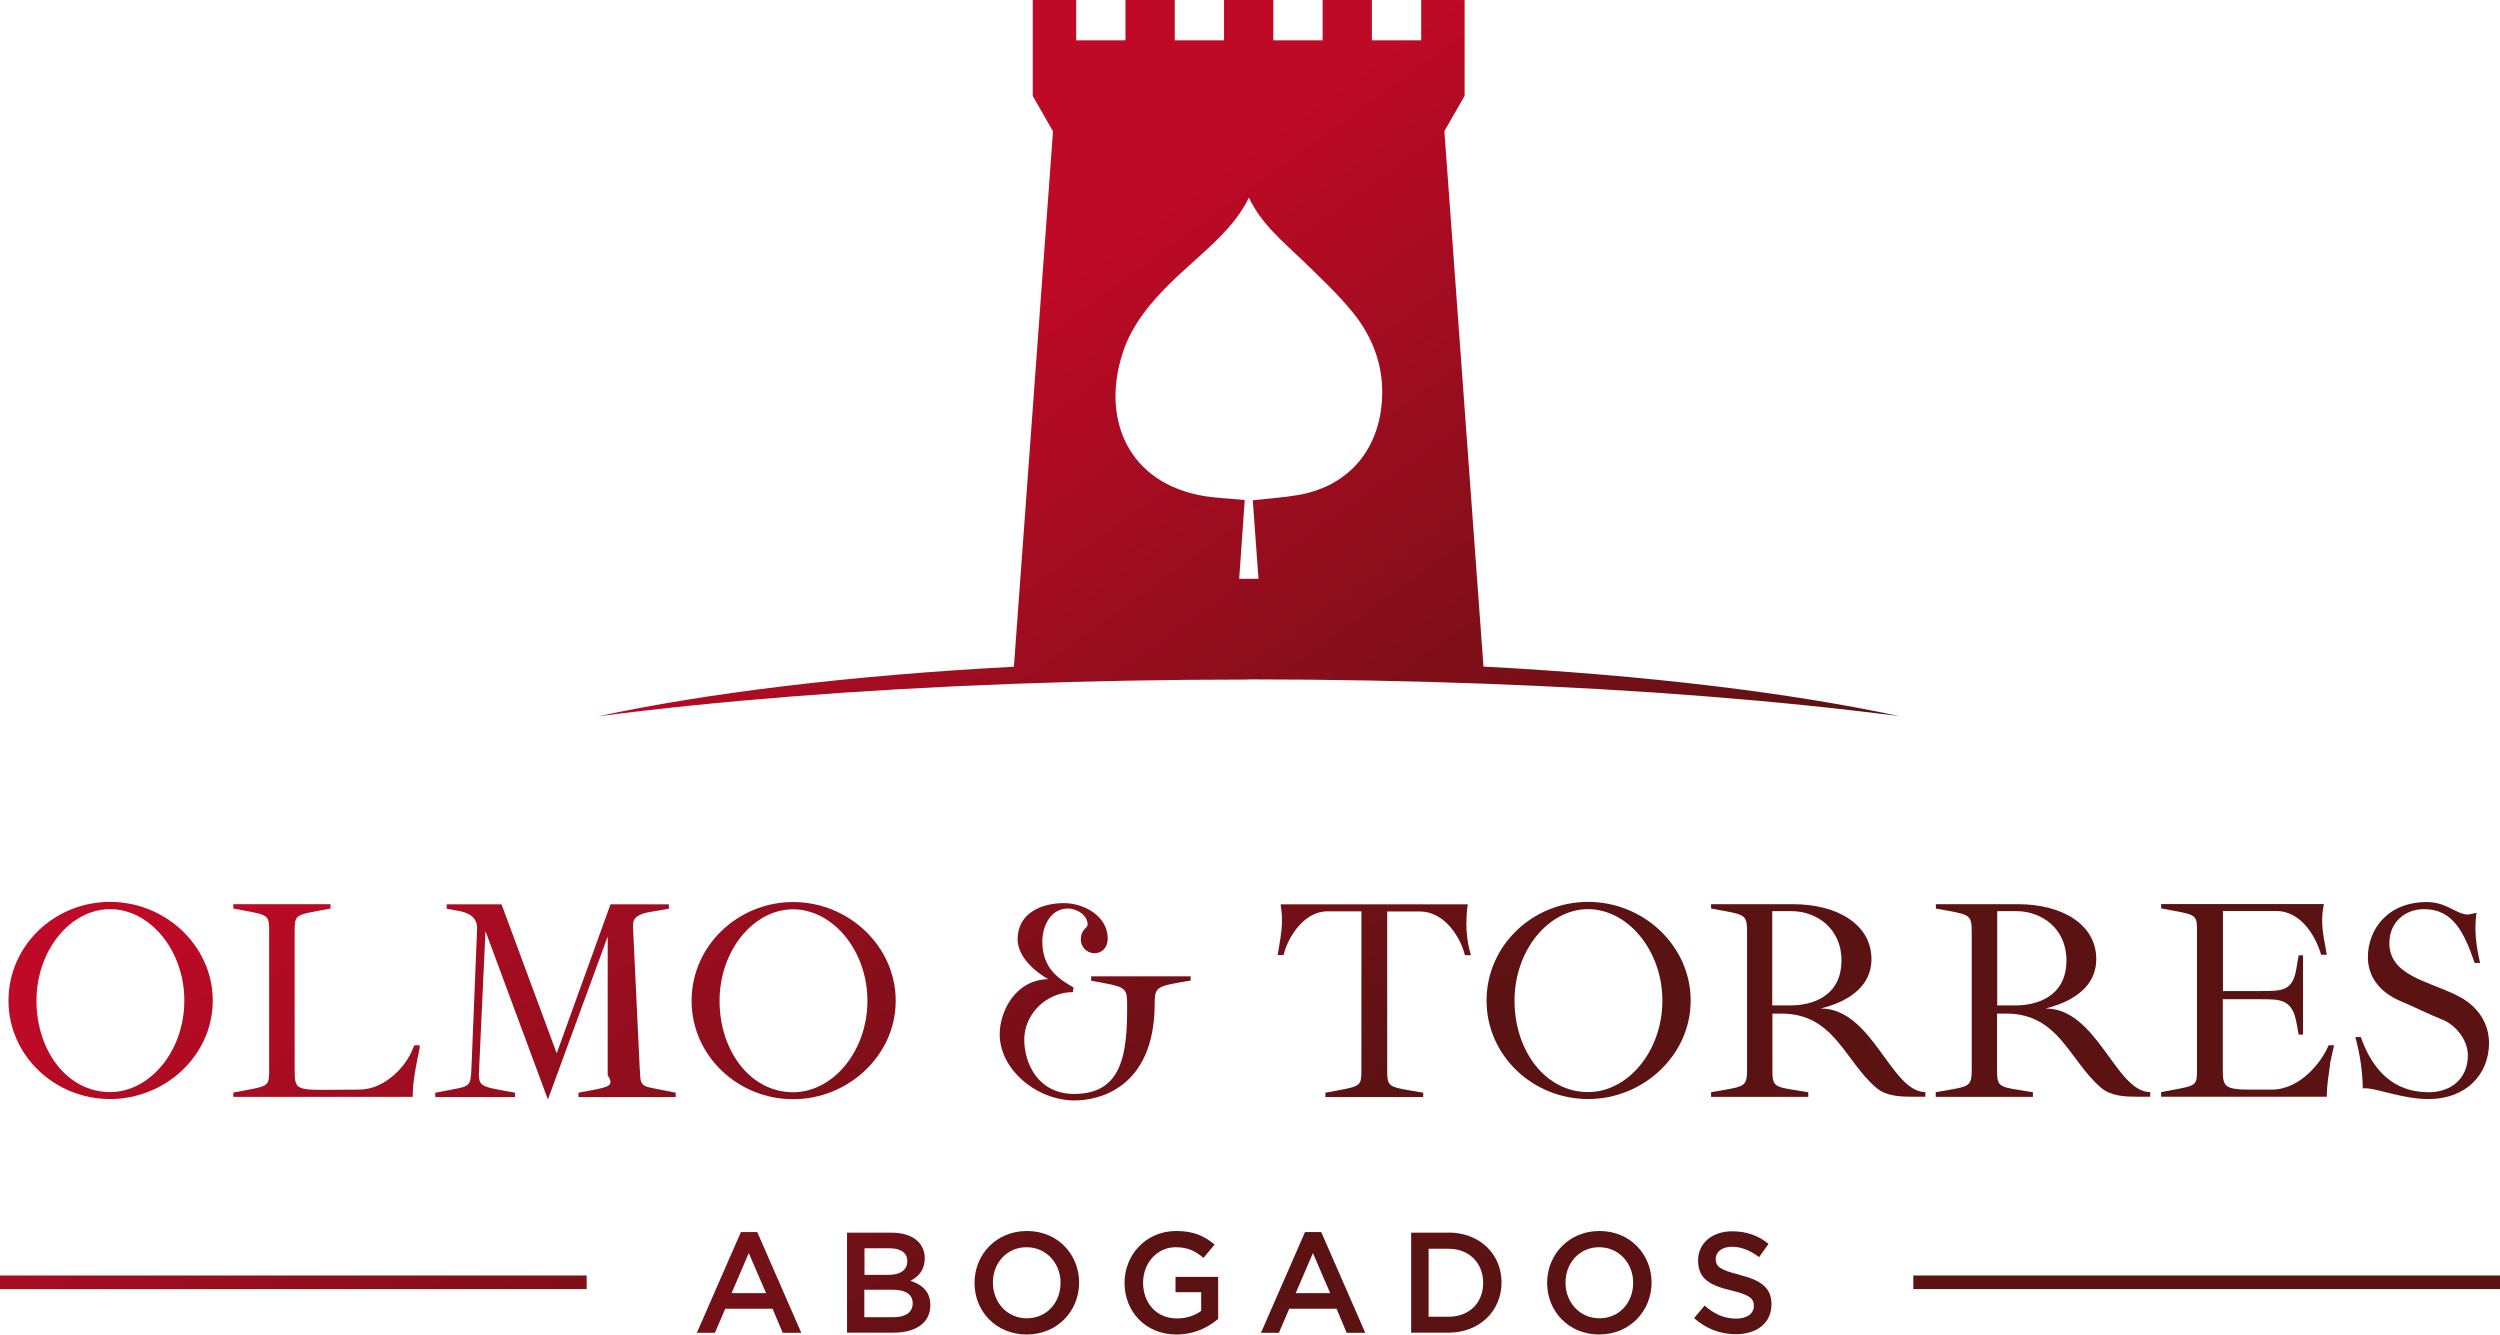 <?xml version="1.0" encoding="UTF-8"?>
<svg xmlns="http://www.w3.org/2000/svg" xmlns:xlink="http://www.w3.org/1999/xlink" id="b" viewBox="0 0 161.8 86.37">
  <defs>
    <linearGradient id="d" x1="37.56" y1="-17.31" x2="97.06" y2="65.19" gradientUnits="userSpaceOnUse">
      <stop offset="0" stop-color="#be0a26"></stop>
      <stop offset=".46" stop-color="#be0a26"></stop>
      <stop offset="1" stop-color="#5b1212"></stop>
    </linearGradient>
    <linearGradient id="e" x1="-21.38" y1="25.2" x2="38.12" y2="107.7" xlink:href="#d"></linearGradient>
    <linearGradient id="f" x1="-14.09" y1="19.94" x2="45.41" y2="102.44" xlink:href="#d"></linearGradient>
    <linearGradient id="g" x1="-2.58" y1="11.64" x2="56.92" y2="94.14" xlink:href="#d"></linearGradient>
    <linearGradient id="h" x1="7.7" y1="4.23" x2="67.2" y2="86.73" xlink:href="#d"></linearGradient>
    <linearGradient id="i" x1="20.11" y1="-4.73" x2="79.61" y2="77.78" xlink:href="#d"></linearGradient>
    <linearGradient id="j" x1="33.39" y1="-14.3" x2="92.89" y2="68.2" xlink:href="#d"></linearGradient>
    <linearGradient id="k" x1="41.55" y1="-20.18" x2="101.05" y2="62.32" xlink:href="#d"></linearGradient>
    <linearGradient id="l" x1="49.56" y1="-25.96" x2="109.06" y2="56.54" xlink:href="#d"></linearGradient>
    <linearGradient id="m" x1="59.14" y1="-32.87" x2="118.64" y2="49.63" xlink:href="#d"></linearGradient>
    <linearGradient id="n" x1="69.39" y1="-40.26" x2="128.89" y2="42.24" xlink:href="#d"></linearGradient>
    <linearGradient id="o" x1="76.94" y1="-45.71" x2="136.44" y2="36.79" xlink:href="#d"></linearGradient>
    <linearGradient id="p" x1="-3.78" y1="12.51" x2="55.72" y2="95.01" xlink:href="#d"></linearGradient>
    <linearGradient id="q" x1="2.7" y1="7.83" x2="62.2" y2="90.33" xlink:href="#d"></linearGradient>
    <linearGradient id="r" x1="8.97" y1="3.31" x2="68.47" y2="85.81" xlink:href="#d"></linearGradient>
    <linearGradient id="s" x1="15.35" y1="-1.29" x2="74.85" y2="81.21" xlink:href="#d"></linearGradient>
    <linearGradient id="t" x1="20.24" y1="-4.81" x2="79.74" y2="77.69" xlink:href="#d"></linearGradient>
    <linearGradient id="u" x1="26.74" y1="-9.51" x2="86.24" y2="72.99" xlink:href="#d"></linearGradient>
    <linearGradient id="v" x1="33.35" y1="-14.27" x2="92.85" y2="68.23" xlink:href="#d"></linearGradient>
    <linearGradient id="w" x1="39.02" y1="-18.36" x2="98.52" y2="64.14" xlink:href="#d"></linearGradient>
    <linearGradient id="x" x1="-22.24" y1="25.82" x2="37.26" y2="108.32" xlink:href="#d"></linearGradient>
    <linearGradient id="y" x1="59.22" y1="-32.93" x2="118.72" y2="49.57" xlink:href="#d"></linearGradient>
  </defs>
  <g id="c">
    <path d="m80.83,43.97c5.25,0,10.36.1,15.27.28,9.99.37,19.12,1.1,26.82,2.1-7.06-1.52-16.36-2.65-26.91-3.21l-2.53-34.65,1.31-2.29V0h-2.81v2.61h-3.19V0h-3.19v2.61h-3.19V0h-3.19v2.61h-3.19V0h-3.19v2.61h-3.19V0h-2.81v6.21l1.31,2.29-2.53,34.65c-10.55.56-19.84,1.69-26.91,3.21,7.71-1,16.84-1.73,26.82-2.1,4.9-.18,10.01-.28,15.26-.28Zm-8.17-21.13c.61-1.87,1.85-3.32,3.23-4.66.59-.57,1.21-1.12,1.82-1.67,1.21-1.1,2.39-2.22,3.12-3.72.8,1.7,2.2,2.84,3.49,4.08,1.11,1.08,2.25,2.14,3.22,3.33,1.46,1.8,2.15,3.9,1.85,6.24-.39,3.02-2.37,5.08-5.38,5.6-.92.16-1.87.22-2.93.34.12,1.7.25,3.37.37,5.08h-1.25c.12-1.7.24-3.39.36-5.1-.92-.09-1.74-.12-2.54-.24-5.04-.8-6.75-5.04-5.36-9.27Z" fill="url(#d)" stroke-width="0"></path>
    <path d="m7.12,71.13c3.59,0,6.65-2.83,6.65-6.37s-3.05-6.39-6.65-6.39-6.57,2.83-6.57,6.39,3,6.37,6.57,6.37Zm0-12.29c2.59,0,4.81,2.67,4.81,5.92s-2.22,5.92-4.81,5.92c-2.76,0-4.76-2.67-4.76-5.92s2.2-5.92,4.76-5.92Z" fill="url(#e)" stroke-width="0"></path>
    <path d="m27.15,67.78c0-.06.02-.07.02-.13h-.35l-.11.24c-.39,1.04-1.74,2.63-3.48,2.63-4.13,0-4.16.26-4.16-1.35v-8.81c0-1.09,0-1.13,1.52-1.41l.8-.15v-.28h-6.29v.28l.8.15c1.52.28,1.52.32,1.52,1.41v8.81c0,1.09,0,1.11-1.52,1.39l-.8.15v.28h11.61c0-1.05.24-2.17.46-3.2Z" fill="url(#f)" stroke-width="0"></path>
    <path d="m41.41,69.3l-.44-9.27v-.17c0-.3.09-.7,1.28-.87l1.04-.18v-.28h-3.78l-3.48,9.64-3.57-9.64h-3.55v.28l.8.15c.48.09,1.17.32,1.17,1.11l-.37,9.09c-.06,1.18-.07,1.13-1.54,1.41l-.8.15v.28h5.16v-.28l-.93-.17c-1.22-.22-1.39-.35-1.41-.96l.43-9.33,4.04,10.9,3.87-10.55v8.98c.43.67.09.76-1.09.98l-.8.15v.28h6.29v-.28l-.85-.17c-1.33-.26-1.44-.18-1.46-1.24Z" fill="url(#g)" stroke-width="0"></path>
    <path d="m51.33,58.38c-3.57,0-6.57,2.83-6.57,6.39s3,6.37,6.57,6.37,6.64-2.83,6.64-6.37-3.05-6.39-6.64-6.39Zm0,12.31c-2.76,0-4.76-2.67-4.76-5.92s2.2-5.92,4.76-5.92,4.81,2.67,4.81,5.92-2.22,5.92-4.81,5.92Z" fill="url(#h)" stroke-width="0"></path>
    <path d="m77.04,63.19h-6.42v.28l.81.15c1.52.28,1.52.43,1.52,1.52,0,2.98-.28,5.66-3.42,5.66-2.35,0-3.24-1.98-3.24-3.52,0-1.63,1.41-3.07,3.15-3.07l.04-.3c-.93-.54-2.02-1.22-2.02-2.96,0-1.07.57-2.15,1.65-2.15.61,0,1.28.44,1.28,1.04,0,.24-.44.28-.44,1,0,.37.33.85.89.85.43,0,.85-.3.85-.96,0-1.42-1.5-2.28-2.85-2.28s-2.98.59-2.98,2.35c0,1.46,1.89,2.55,2,2.57-2.2.04-3.16,2.15-3.16,3.57,0,2.28,2.39,4.28,4.85,4.28,1.55,0,5.09-.78,5.18-6.09,0-1.09,0-1.26,1.46-1.52l.87-.15v-.28Z" fill="url(#i)" stroke-width="0"></path>
    <path d="m94.91,59.71c0-.41.02-.8.09-1.18h-12.12c.06.37.09.72.09,1.04,0,.81-.17,1.5-.28,2.24h.39c.15-.8,1.13-2.83,2.85-2.83h2.18v10.18c0,1.09,0,1.13-1.52,1.41l-.81.15v.28h6.33v-.28l-.87-.15c-1.46-.24-1.46-.33-1.46-1.42v-10.16h2.09c1.72,0,2.7,1.83,2.94,2.83h.39c-.2-.65-.3-1.37-.3-2.09Z" fill="url(#j)" stroke-width="0"></path>
    <path d="m109.42,64.76c0-3.55-3.05-6.39-6.64-6.39s-6.57,2.83-6.57,6.39,3,6.37,6.57,6.37,6.64-2.83,6.64-6.37Zm-6.64,5.92c-2.76,0-4.76-2.67-4.76-5.92s2.2-5.92,4.76-5.92,4.81,2.67,4.81,5.92-2.22,5.92-4.81,5.92Z" fill="url(#k)" stroke-width="0"></path>
    <path d="m115.29,65.6c3.42,0,4.09,3.05,6.13,4.79.63.55,1.52.59,2.41.59h.78v-.3c-2.24,0-3.42-5.41-6.77-5.41.69-.18,3.28-.85,3.28-3.2,0-2.22-2.18-3.55-5.07-3.55h-5.31v.28l.83.15c1.41.26,1.5.33,1.5,1.41v8.88c0,1.02-.17,1.07-1.48,1.3l-.85.15v.3h6.29v-.3l-.8-.13c-1.42-.22-1.52-.28-1.52-1.31v-3.65h.59Zm-.59-6.63h1.26c1.57,0,3.22,1.09,3.22,3.18,0,2.44-2.05,2.92-3.28,2.92h-1.2v-6.11Z" fill="url(#l)" stroke-width="0"></path>
    <path d="m125.28,58.8l.83.15c1.41.26,1.5.33,1.5,1.41v8.88c0,1.02-.17,1.07-1.48,1.3l-.85.15v.3h6.29v-.3l-.8-.13c-1.42-.22-1.52-.28-1.52-1.31v-3.65h.59c3.42,0,4.09,3.05,6.13,4.79.63.55,1.52.59,2.41.59h.78v-.3c-2.24,0-3.42-5.41-6.77-5.41.69-.18,3.28-.85,3.28-3.2,0-2.22-2.18-3.55-5.07-3.55h-5.31v.28Zm3.98.17h1.26c1.57,0,3.22,1.09,3.22,3.18,0,2.44-2.05,2.92-3.28,2.92h-1.2v-6.11Z" fill="url(#m)" stroke-width="0"></path>
    <path d="m150.8,68.83l.26-1.18h-.35l-.09.19c-.35.78-1.67,2.68-3.61,2.68h-1.39c-1.7,0-1.76-.24-1.76-1.33v-4.52h2.48c1.24,0,2,0,2.28,1.48l.15.81h.28v-5.13h-.28l-.15.87c-.24,1.44-.91,1.44-2.31,1.44h-2.44v-5.18h3.44c1.68,0,2.61,1.76,2.91,2.83h.37c-.07-.52-.3-1.33-.3-2.24,0-.33.04-.68.11-1.04h-10.53v.28l.8.15c1.52.28,1.52.32,1.52,1.41v8.79c0,1.09,0,1.11-1.52,1.39l-.8.15v.3h10.72c0-.8.13-1.42.22-2.15Z" fill="url(#n)" stroke-width="0"></path>
    <path d="m158.99,64.41c-1.91-.93-4.35-1.3-4.35-3.37,0-1.39,1.05-2.2,2.24-2.2,1.91,0,2.61,1.55,3.28,3.48h.35c-.17-.72-.3-1.48-.3-2.26,0-.32.02-.65.07-.98l-.54.11c-.76,0-1.37-.81-2.68-.81-2.54,0-3.81,1.78-3.81,3.57,0,1.18.67,2.26,2.22,2.89.76.31,1.78.83,2.55,1.13.85.31,1.7,1.29,1.7,2.33,0,1.55-1.13,2.39-2.54,2.39-2.28,0-3.63-1.43-4.39-3.57h-.35c.31,1.15.46,2.22.48,3.33.04-.02.07-.02.11-.02.85,0,2.44.7,4.15.7,2.42,0,3.91-1.59,3.91-3.63,0-1.22-.68-2.41-2.11-3.09Z" fill="url(#o)" stroke-width="0"></path>
    <path d="m47.95,79.74l-2.85,6.52h1.17l.67-1.56h3.06l.66,1.56h1.2l-2.85-6.52h-1.05Zm-.6,3.95l1.11-2.59,1.12,2.59h-2.23Z" fill="url(#p)" stroke-width="0"></path>
    <path d="m58.93,82.89c.48-.25.92-.66.92-1.45,0-1.02-.82-1.66-2.13-1.66h-2.9v6.47h3c1.44,0,2.39-.62,2.39-1.78,0-.89-.53-1.32-1.29-1.58Zm-2.99-2.1h1.64c.73,0,1.14.3,1.14.83,0,.6-.49.89-1.22.89h-1.55v-1.72Zm1.89,4.46h-1.89v-1.78h1.8c.9,0,1.33.32,1.33.88,0,.59-.47.9-1.25.9Z" fill="url(#q)" stroke-width="0"></path>
    <path d="m66.46,79.67c-1.99,0-3.39,1.53-3.39,3.36s1.39,3.34,3.38,3.34,3.39-1.53,3.39-3.36-1.39-3.34-3.37-3.34Zm0,5.65c-1.29,0-2.2-1.04-2.2-2.31s.9-2.29,2.18-2.29,2.2,1.04,2.2,2.31-.9,2.29-2.18,2.29Z" fill="url(#r)" stroke-width="0"></path>
    <path d="m76.08,83.63h1.66v1.21c-.4.3-.95.49-1.56.49-1.32,0-2.2-.98-2.2-2.32,0-1.26.91-2.29,2.1-2.29.82,0,1.31.27,1.81.69l.72-.86c-.67-.56-1.36-.88-2.49-.88-1.95,0-3.34,1.54-3.34,3.36s1.33,3.34,3.36,3.34c1.15,0,2.06-.46,2.7-1.01v-2.72h-2.76v.99Z" fill="url(#s)" stroke-width="0"></path>
    <path d="m84.46,79.74l-2.85,6.52h1.16l.67-1.56h3.06l.66,1.56h1.2l-2.85-6.52h-1.05Zm-.6,3.95l1.11-2.59,1.12,2.59h-2.23Z" fill="url(#t)" stroke-width="0"></path>
    <path d="m93.74,79.78h-2.41v6.47h2.41c2.03,0,3.44-1.42,3.44-3.25s-1.41-3.23-3.44-3.23Zm0,5.44h-1.28v-4.4h1.28c1.36,0,2.25.93,2.25,2.21s-.89,2.19-2.25,2.19Z" fill="url(#u)" stroke-width="0"></path>
    <path d="m103.52,79.67c-1.99,0-3.39,1.53-3.39,3.36s1.39,3.34,3.37,3.34,3.39-1.53,3.39-3.36-1.39-3.34-3.37-3.34Zm0,5.65c-1.29,0-2.2-1.04-2.2-2.31s.9-2.29,2.18-2.29,2.2,1.04,2.2,2.31-.9,2.29-2.18,2.29Z" fill="url(#v)" stroke-width="0"></path>
    <path d="m112.58,82.5c-1.24-.3-1.54-.52-1.54-1.03,0-.43.39-.78,1.05-.78.59,0,1.17.23,1.76.67l.61-.86c-.66-.53-1.41-.81-2.35-.81-1.29,0-2.21.76-2.21,1.89,0,1.2.78,1.61,2.15,1.94,1.2.28,1.46.53,1.46,1,0,.5-.44.82-1.15.82-.8,0-1.42-.31-2.04-.84l-.68.81c.78.69,1.71,1.04,2.7,1.04,1.36,0,2.31-.72,2.31-1.94,0-1.08-.71-1.57-2.08-1.9Z" fill="url(#w)" stroke-width="0"></path>
    <rect y="82.55" width="37.97" height=".88" fill="url(#x)" stroke-width="0"></rect>
    <rect x="123.83" y="82.55" width="37.97" height=".88" fill="url(#y)" stroke-width="0"></rect>
  </g>
</svg>
